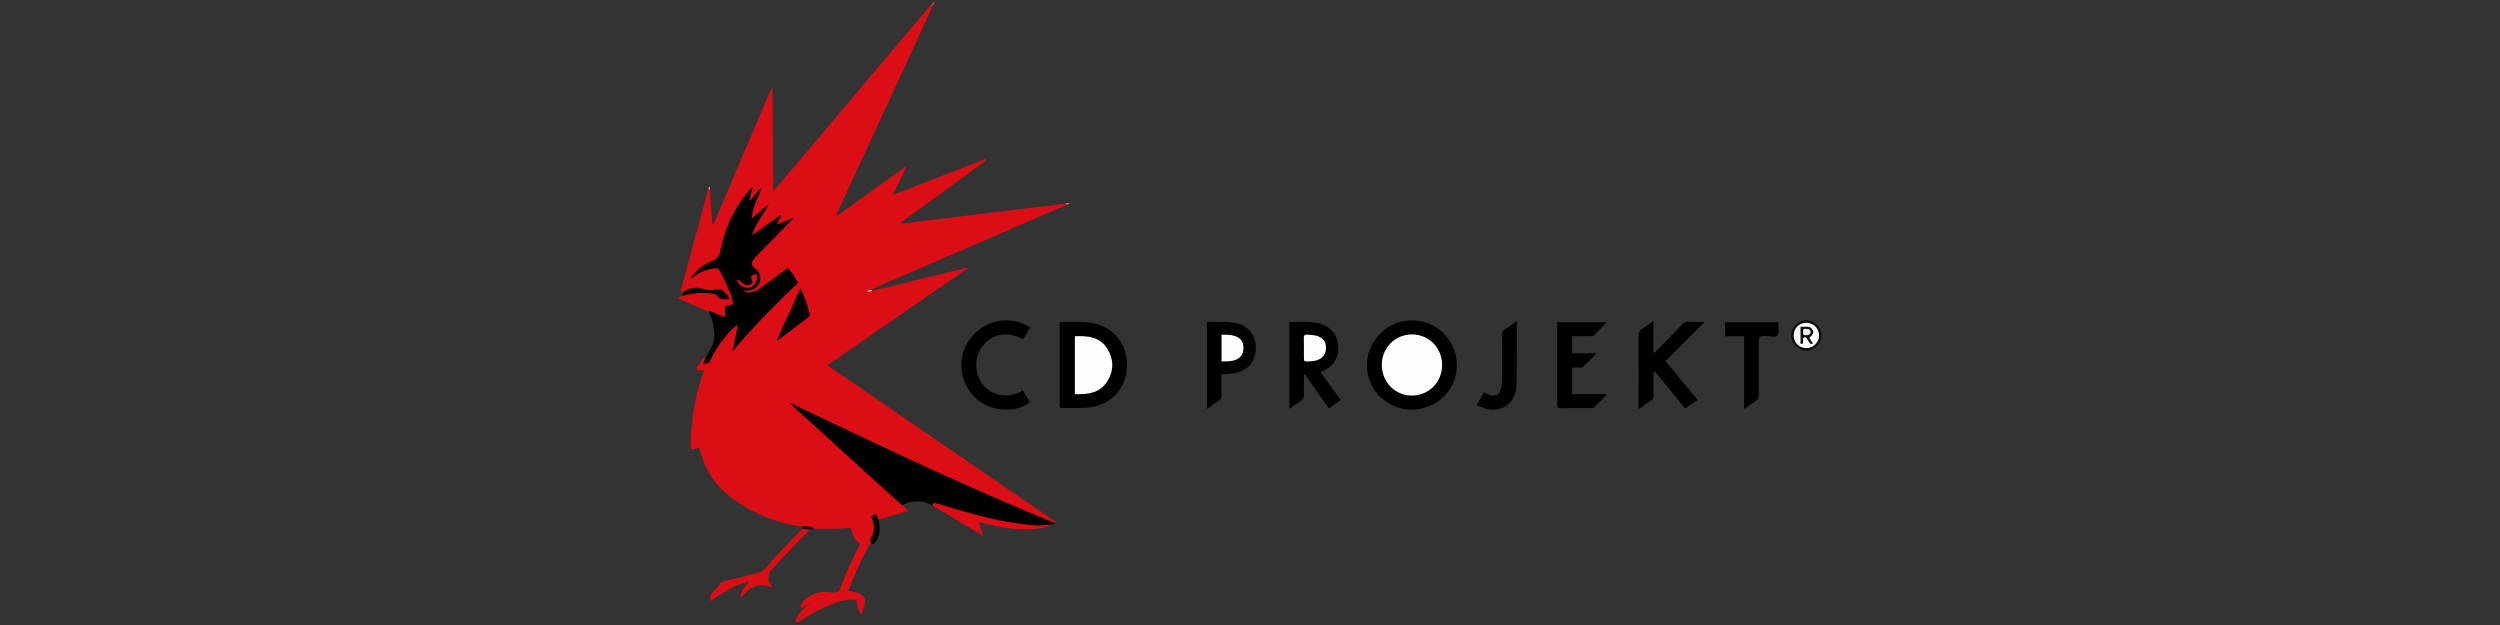 <?xml version="1.0" encoding="utf-8"?>
<!-- Generator: Adobe Illustrator 24.1.2, SVG Export Plug-In . SVG Version: 6.00 Build 0)  -->
<svg version="1.1" id="Warstwa_1" xmlns="http://www.w3.org/2000/svg" xmlns:xlink="http://www.w3.org/1999/xlink" x="0px" y="0px"
	 viewBox="0 0 180 45" style="enable-background:new 0 0 180 45;" xml:space="preserve">
<rect x="0" y="0" width="180" height="45" fill="#333333" stroke="none"/>
<style type="text/css">
	.st0{fill:#DB0D15;}
	.st1{fill:#030202;}
	.st2{fill:#0A0A0A;}
	.st3{fill:#E75D62;}
	.st4{fill:#FDF2F3;}
	.st5{fill:#E1363C;}
	.st6{fill:#332223;}
	.st7{fill:#EC8286;}
	.st8{fill:#0E0C0D;}
	.st9{fill:#C0272D;}
	.st10{fill:#121111;}
	.st11{fill:#100F0F;}
	.st12{fill:#A33B3F;}
	.st13{fill:#FEFEFE;}
	.st14{fill:#FDFDFD;}
	.st15{fill:#D0141B;}
	.st16{fill:#0B0B0B;}
	.st17{fill:#ECECEC;}
</style>
<g>
	<path class="st0" d="M64.949,36.369c0.138,0.129,0.275,0.258,0.445,0.417c-0.738,0.219-1.437,0.426-2.135,0.634
		c-0.161-0.003-0.152-0.329-0.323-0.217c-0.164,0.108,0.008,0.288,0.03,0.436c0.049,0.33,0.08,0.659-0.096,0.963
		c-0.087,0.151-0.099,0.323-0.162,0.48c-0.682,1.083-1.159,2.261-1.632,3.468c0.252,0.049,0.488,0.062,0.71,0.145
		c0.438,0.164,0.568,0.395,0.453,0.84c-0.059,0.231-0.128,0.459-0.195,0.688c-0.005,0.018-0.032,0.031-0.048,0.046
		c-0.236-0.396-0.298-0.596-0.324-1.063c-0.57-0.102-1.104,0.046-1.63,0.24c-0.934,0.345-1.793,0.83-2.612,1.391
		c-0.023,0-0.046,0-0.069,0c-0.136-0.174-0.037-0.328,0.053-0.472c0.25-0.401,0.601-0.699,1.006-0.936
		c-0.167,0.075-0.332,0.151-0.487,0.249c-0.083,0.053-0.187,0.151-0.274,0.056c-0.096-0.104,0.004-0.214,0.071-0.302
		c0.384-0.501,0.896-0.766,1.525-0.806c0.205-0.013,0.41,0.003,0.615,0.03c0.371,0.048,0.528-0.048,0.663-0.389
		c0.391-0.988,0.781-1.976,1.306-2.903c0.077-0.136,0.101-0.247-0.055-0.349c-0.266-0.174-0.403-0.444-0.445-0.742
		c-0.036-0.253-0.167-0.298-0.374-0.268c-0.591,0.085-1.185,0.066-1.778,0.07c-0.229,0.001-0.456-0.018-0.684-0.039
		c-0.246-0.019-0.485-0.08-0.731-0.1c-1.929-0.304-3.702-1-5.244-2.205c-1.022-0.799-1.726-1.843-2.071-3.108
		c-0.021-0.077-0.048-0.152-0.069-0.23c-0.037-0.139-0.099-0.178-0.248-0.116c-0.357,0.148-0.414,0.115-0.407-0.271
		c0.031-1.697,0.255-3.363,0.844-4.966c0.038-0.105,0.108-0.203,0.088-0.312c-0.018-0.051-0.052-0.06-0.086-0.062
		c-0.142-0.008-0.334,0.083-0.407-0.079c-0.065-0.145,0.093-0.269,0.179-0.384c0.119-0.158,0.172-0.384,0.406-0.435
		c0.116,0.065,0.022,0.191,0.078,0.287c0.166-0.012,0.226-0.138,0.285-0.256c0.375-0.745,0.849-1.421,1.412-2.036
		c0.101-0.11,0.205-0.212,0.331-0.292c0.074-0.047,0.154-0.128,0.245-0.069c0.086,0.055,0.073,0.16,0.056,0.25
		c-0.058,0.312-0.115,0.625-0.195,0.934c-0.028,0.11-0.043,0.223-0.069,0.333c0.003,0.038-0.052,0.071-0.017,0.111
		c0.03,0.034-0.022-0.006,0.024-0.02c0.344-0.473,0.737-0.904,1.137-1.321c0.796-0.829,1.563-1.686,2.396-2.481
		c0.231-0.22,0.492-0.404,0.714-0.636c0.148-0.155,0.174-0.288,0.065-0.483c-0.41-0.729-0.405-0.733-1.073-0.269
		c-0.43,0.299-0.838,0.63-1.271,0.924c-0.215,0.146-0.419,0.32-0.701,0.327c-0.101-0.009-0.208-0.003-0.255-0.122
		c0.041-0.128,0.167-0.144,0.264-0.197c0.56-0.313,0.659-0.925,0.174-1.329c-0.393-0.328-0.329-0.61-0.054-0.931
		c0.104-0.121,0.221-0.231,0.334-0.344c0.371-0.372,0.748-0.738,1.113-1.115c0.363-0.374,0.679-0.794,1.096-1.143
		c-0.211,0.074-0.389,0.178-0.582,0.242c-0.107,0.036-0.233,0.097-0.32-0.006c-0.089-0.104,0.007-0.213,0.051-0.314
		c0.018-0.041,0.049-0.076,0.096-0.153c-0.565,0.388-1.076,0.781-1.604,1.15c-0.116,0.081-0.25,0.247-0.386,0.135
		c-0.13-0.108-0.011-0.278,0.052-0.406c0.281-0.574,0.662-1.087,1.011-1.62c-0.249,0.229-0.462,0.498-0.745,0.689
		c-0.082,0.055-0.168,0.158-0.272,0.094c-0.111-0.068-0.092-0.203-0.072-0.314c0.079-0.454,0.27-0.87,0.44-1.294
		c0.042-0.104,0.115-0.196,0.128-0.292c-0.224,0.221-0.346,0.563-0.699,0.711c-0.129-0.316,0.052-0.555,0.108-0.819
		c-1.049,1.232-1.745,2.629-2.058,4.206c-0.1,0.501-0.318,0.855-0.821,1.035c-0.493,0.176-0.869,0.533-1.166,0.847
		c0.421-0.319,0.968-0.517,1.574-0.557c0.133-0.009,0.214,0.064,0.276,0.167c0.412,0.689,0.736,1.418,0.967,2.185
		c0.071,0.235,0.024,0.437-0.287,0.459c-0.187,0.013-0.249,0.138-0.248,0.307c0,0.091,0.014,0.182,0.01,0.274
		c-0.01,0.23-0.115,0.3-0.338,0.223c-0.324-0.111-0.613-0.31-0.952-0.385c-0.572-0.296-1.175-0.521-1.763-0.781
		c-0.133-0.059-0.279-0.095-0.385-0.205c0-0.023,0-0.046,0-0.069c0.064,0.012,0.078-0.061,0.126-0.075
		c0.098-0.045,0.199-0.079,0.294-0.13c0.65-0.209,1.312-0.26,1.987-0.151c0.186,0.03,0.348,0.099,0.484,0.231
		c0.149,0.144,0.323,0.194,0.531,0.133c-0.166-0.378-0.348-0.499-0.701-0.479c-0.398,0.022-0.793,0.036-1.185-0.084
		c-0.243-0.075-0.495-0.054-0.738,0.04c-0.102,0.04-0.202,0.118-0.322,0.047c-0.128-0.035-0.202,0.092-0.36,0.108
		c0.678-2.49,1.351-4.964,2.024-7.438c0.062-0.026,0.092,0.007,0.108,0.061c0.059,0.829,0.119,1.658,0.178,2.487
		c0.025,0.008,0.05,0.017,0.075,0.025c1.393-3.27,2.786-6.541,4.179-9.811c0.025,0.003,0.05,0.007,0.075,0.01
		c0.02,2.434,0.041,4.868,0.061,7.301c0.023,0.005,0.046,0.011,0.069,0.016c0.471-0.555,0.943-1.11,1.413-1.666
		c3.279-3.88,6.559-7.76,9.838-11.64c0.029-0.034,0.065-0.063,0.097-0.094c0.069-0.011,0.109,0.006,0.082,0.086
		c-0.588,1.283-1.174,2.568-1.766,3.85c-1.687,3.65-3.377,7.299-5.064,10.95c-0.045,0.098-0.129,0.188-0.093,0.373
		c1.665-1.196,3.305-2.375,4.945-3.553c0.021,0.014,0.041,0.029,0.062,0.043c-0.317,0.642-0.635,1.285-0.99,2.004
		c2.277-0.886,4.486-1.746,6.695-2.606c0.019,0.031,0.039,0.063,0.058,0.094c-2.068,1.511-4.137,3.022-6.205,4.533
		c0.006,0.014,0.013,0.027,0.019,0.041c0.98-0.119,1.96-0.238,2.941-0.357c1.62-0.197,3.241-0.394,4.861-0.592
		c1.19-0.145,2.379-0.292,3.569-0.437c0.159-0.019,0.318-0.035,0.477-0.052c0.064-0.009,0.149-0.06,0.143,0.071
		c-4.603,1.991-9.206,3.981-13.809,5.973c-0.104,0.045-0.205,0.098-0.307,0.147c-0.044,0.096-0.148,0.077-0.194,0.1
		c0.064-0.036,0.174,0.008,0.267-0.038c0.93-0.174,1.839-0.433,2.759-0.651c1.33-0.316,2.656-0.649,3.984-0.973
		c0.043-0.01,0.088-0.01,0.213-0.023c-3.418,2.36-6.773,4.678-10.146,7.006c0.112,0.14,0.255,0.21,0.381,0.297
		c5.276,3.618,10.554,7.235,15.83,10.853c0.09,0.062,0.203,0.099,0.251,0.211c0.003,0.007-0.004,0.023-0.011,0.028
		c-0.008,0.006-0.022,0.005-0.033,0.007c-0.215,0.03-0.402-0.061-0.591-0.139c-2.853-1.172-5.675-2.413-8.475-3.708
		c-2.125-0.983-4.252-1.96-6.362-2.975c-1.132-0.545-2.271-1.076-3.393-1.635c-0.022,0.007-0.027-0.054-0.051-0.02
		c-0.026,0.036-0.005-0.021,0.024,0.018c1.027,0.888,2.01,1.819,3.016,2.724c1.15,1.035,2.293,2.078,3.434,3.122
		C64.071,35.485,64.598,35.84,64.949,36.369z"/>
	<path d="M64.949,36.369c-0.535-0.478-1.074-0.951-1.605-1.434c-2.05-1.862-4.097-3.727-6.144-5.592
		c-0.041-0.038-0.076-0.084-0.113-0.126c-0.015-0.068-0.001-0.105,0.078-0.075c0.957,0.455,1.914,0.91,2.872,1.365
		c4.902,2.33,9.818,4.63,14.834,6.71c0.379,0.157,0.761,0.308,1.141,0.462c-0.095,0.033-0.19,0.067-0.284,0.1
		c-0.88,0.282-1.761,0.109-2.635-0.017c-1.846-0.267-3.628-0.805-5.409-1.344c-0.177-0.054-0.35-0.111-0.528-0.009
		C66.428,35.975,65.692,36.008,64.949,36.369z"/>
	<path d="M104.894,26.301c-0.004,1.788-1.446,3.18-3.271,3.197c-1.441,0.013-3.235-1.163-3.201-3.261
		c0.028-1.747,1.493-3.186,3.27-3.172C103.465,23.079,104.897,24.527,104.894,26.301z"/>
	<path d="M76.298,23.181c0.761,0.021,1.479-0.042,2.196,0.056c1.66,0.227,2.751,1.559,2.639,3.225
		c-0.112,1.662-1.268,2.81-2.934,2.894c-0.558,0.028-1.119,0.015-1.678,0.027c-0.151,0.003-0.226-0.03-0.226-0.206
		C76.3,27.193,76.298,25.209,76.298,23.181z"/>
	<path d="M93.88,26.97c0,0.485-0.011,0.971,0.005,1.456c0.007,0.208-0.06,0.337-0.234,0.447c-0.269,0.169-0.523,0.36-0.815,0.563
		c0-2.097,0-4.161,0-6.252c0.696,0.013,1.392-0.061,2.077,0.092c0.87,0.193,1.367,0.768,1.44,1.64
		c0.066,0.793-0.363,1.485-1.129,1.815c-0.04,0.017-0.083,0.03-0.151,0.055c0.487,0.673,0.967,1.334,1.46,2.015
		c-0.283,0.204-0.549,0.396-0.852,0.615c-0.579-0.826-1.15-1.642-1.721-2.457C93.933,26.962,93.907,26.966,93.88,26.97z"/>
	<path d="M119.046,23.118c0,0.814,0,1.542,0,2.274c0.128,0.02,0.166-0.078,0.222-0.135c0.617-0.627,1.233-1.254,1.841-1.889
		c0.128-0.134,0.255-0.197,0.444-0.19c0.365,0.014,0.73,0.004,1.18,0.004c-0.507,0.508-0.967,0.97-1.43,1.431
		c-0.46,0.457-0.923,0.912-1.397,1.38c0.783,0.943,1.539,1.855,2.327,2.804c-0.3,0.203-0.594,0.402-0.907,0.614
		c-0.731-0.901-1.446-1.782-2.158-2.659c-0.163,0.088-0.117,0.215-0.118,0.321c-0.005,0.468-0.009,0.936,0.002,1.404
		c0.004,0.167-0.049,0.274-0.19,0.365c-0.284,0.185-0.557,0.385-0.883,0.613c0-0.151,0-0.248,0-0.344
		c0-1.656,0.004-3.311-0.005-4.967c-0.001-0.206,0.056-0.336,0.232-0.445C118.473,23.534,118.726,23.342,119.046,23.118z"/>
	<path d="M74.162,23.567c-0.172,0.295-0.332,0.57-0.507,0.872c-0.628-0.345-1.276-0.489-1.966-0.232
		c-0.457,0.17-0.803,0.476-1.062,0.879c-0.535,0.836-0.417,2.007,0.245,2.731c0.565,0.617,1.691,0.975,2.78,0.297
		c0.165,0.282,0.329,0.563,0.492,0.843c-0.748,0.659-2.624,0.851-3.852-0.254c-1.246-1.121-1.442-2.988-0.425-4.333
		C70.893,23.011,72.725,22.662,74.162,23.567z"/>
	<path d="M115.693,23.203c-0.327,0.334-0.62,0.63-0.908,0.929c-0.084,0.088-0.188,0.067-0.288,0.067
		c-0.431,0.002-0.861,0.001-1.305,0.001c0,0.425,0,0.819,0,1.235c0.568,0,1.123,0,1.677,0c0.014,0.02,0.027,0.041,0.041,0.061
		c-0.309,0.307-0.613,0.618-0.93,0.917c-0.098,0.093-0.242,0.035-0.365,0.042c-0.135,0.007-0.27,0.002-0.421,0.002
		c0,0.644,0,1.267,0,1.916c0.812,0,1.617,0,2.515,0c-0.341,0.359-0.625,0.659-0.912,0.957c-0.06,0.063-0.147,0.052-0.227,0.052
		c-0.742,0-1.485-0.006-2.227,0.004c-0.186,0.002-0.228-0.066-0.227-0.237c0.005-1.974,0.003-3.949,0.003-5.944
		C113.296,23.203,114.462,23.203,115.693,23.203z"/>
	<path d="M87.942,26.941c0,0.535-0.006,1.035,0.003,1.535c0.003,0.164-0.038,0.27-0.184,0.363c-0.285,0.18-0.556,0.385-0.867,0.604
		c0-2.105,0-4.162,0-6.254c0.749,0.004,1.5-0.078,2.237,0.102c0.715,0.175,1.231,0.823,1.281,1.556
		c0.062,0.909-0.323,1.58-1.092,1.897C88.89,26.922,88.435,26.937,87.942,26.941z"/>
	<path d="M127.989,23.197c0.016,0.023,0.028,0.032,0.029,0.041c0.013,0.306,0.128,0.68-0.04,0.896
		c-0.152,0.196-0.534,0.056-0.815,0.062c-0.531,0.012-0.532,0.004-0.532,0.546c0,1.233-0.004,2.467,0.004,3.7
		c0.001,0.189-0.045,0.317-0.211,0.421c-0.276,0.173-0.538,0.369-0.848,0.584c0-1.775,0-3.493,0-5.237c-0.465,0-0.907,0-1.372,0
		c0-0.35,0-0.675,0-1.014C125.472,23.197,126.735,23.197,127.989,23.197z"/>
	<path d="M109.211,23.12c0,0.332,0,0.592,0,0.851c-0.001,1.129,0,2.259-0.005,3.388c-0.001,0.205-0.009,0.411-0.039,0.614
		c-0.208,1.428-1.497,1.811-2.568,1.321c-0.09-0.041-0.196-0.066-0.258-0.178c0.161-0.278,0.325-0.561,0.499-0.861
		c0.213,0.088,0.399,0.228,0.636,0.225c0.316-0.003,0.461-0.094,0.56-0.394c0.108-0.33,0.112-0.674,0.114-1.015
		c0.004-0.981,0.006-1.962-0.003-2.943c-0.002-0.191,0.049-0.315,0.216-0.418C108.633,23.543,108.885,23.349,109.211,23.12z"/>
	<path class="st0" d="M67.155,36.411c-0.007-0.266,0.136-0.213,0.308-0.16c1.184,0.362,2.37,0.717,3.575,1.008
		c1.163,0.281,2.336,0.486,3.53,0.573c0.39,0.028,0.771-0.062,1.159-0.052c-0.517,0.272-1.087,0.307-1.65,0.329
		c-1.103,0.042-2.177-0.157-3.238-0.441c-0.117-0.031-0.236-0.059-0.394-0.098c0.126,0.34,0.237,0.639,0.378,1.018
		C69.551,37.834,68.353,37.123,67.155,36.411z"/>
	<path class="st1" d="M49.336,20.936c0.436-0.266,0.882-0.27,1.361-0.109c0.279,0.094,0.595,0.089,0.879,0.009
		c0.239-0.067,0.391,0.004,0.544,0.156c0.15,0.15,0.329,0.279,0.373,0.559c-0.326-0.008-0.642,0.064-0.858-0.26
		c-0.087-0.131-0.237-0.129-0.365-0.149c-0.614-0.097-1.223-0.06-1.824,0.095c-0.055,0.014-0.111,0.02-0.167,0.03
		c-0.084,0.039-0.155,0.054-0.15-0.078C49.179,21.09,49.319,21.064,49.336,20.936z"/>
	<path class="st2" d="M130.097,23.062c0.599,0.028,1.065,0.532,1.045,1.129c-0.02,0.591-0.534,1.069-1.125,1.047
		c-0.589-0.022-1.077-0.547-1.049-1.127C128.995,23.521,129.518,23.035,130.097,23.062z"/>
	<path class="st1" d="M62.709,39.082c-0.052-0.112-0.102-0.207-0.006-0.341c0.291-0.407,0.262-0.852,0.111-1.303
		c-0.104-0.31-0.103-0.31,0.251-0.405c0.118,0.102,0.1,0.273,0.194,0.387c0.067,0.381,0.131,0.76,0.005,1.143
		c-0.065,0.197-0.166,0.368-0.292,0.533C62.866,39.236,62.792,39.17,62.709,39.082z"/>
	<path class="st3" d="M76.827,14.745c-0.031-0.058-0.097-0.044-0.143-0.071c0.098-0.078,0.21-0.05,0.329-0.054
		C76.977,14.721,76.899,14.729,76.827,14.745z"/>
	<path class="st4" d="M62.784,20.927c-0.097,0.072-0.203,0.085-0.37,0.041c0.127-0.044,0.212-0.073,0.297-0.102
		C62.736,20.885,62.76,20.906,62.784,20.927z"/>
	<path class="st5" d="M67.177,0.383c-0.027-0.029-0.055-0.057-0.082-0.086c0.031-0.068,0.056-0.144,0.179-0.133
		C67.267,0.251,67.246,0.325,67.177,0.383z"/>
	<path class="st6" d="M49.128,21.19c0.027,0.071,0.093,0.067,0.15,0.078c-0.085,0.084-0.189,0.076-0.294,0.06
		C49.007,21.256,49.059,21.214,49.128,21.19z"/>
	<path class="st7" d="M51.108,13.668c-0.036-0.02-0.072-0.041-0.108-0.061c-0.009-0.072,0.022-0.124,0.094-0.179
		C51.135,13.511,51.132,13.588,51.108,13.668z"/>
	<path d="M50.772,25.797c0.182-0.327,0.387-0.643,0.541-0.982c0.201-0.443,0.127-0.913,0.051-1.374
		c-0.06-0.36-0.198-0.697-0.337-1.033c0.267-0.023,0.459,0.168,0.692,0.244c0.16,0.052,0.311,0.128,0.475,0.197
		c0.049-0.2-0.014-0.367-0.008-0.536c0.009-0.285,0.081-0.369,0.369-0.352c0.21,0.012,0.233-0.083,0.213-0.243
		c-0.032-0.252-0.132-0.482-0.228-0.714c-0.209-0.506-0.444-0.999-0.7-1.484c-0.085-0.161-0.167-0.224-0.369-0.203
		c-0.575,0.06-1.082,0.262-1.536,0.611c-0.045,0.035-0.092,0.068-0.141,0.097c-0.016,0.009-0.042,0.001-0.065,0.001
		c0.31-0.5,0.891-0.984,1.523-1.225c0.35-0.134,0.544-0.37,0.612-0.728c0.297-1.577,0.947-2.991,1.957-4.239
		c0.086-0.106,0.18-0.207,0.273-0.307c0.022-0.023,0.056-0.034,0.118-0.07c-0.074,0.353-0.251,0.652-0.259,1.038
		c0.323-0.315,0.521-0.684,0.898-1.009c-0.271,0.774-0.668,1.425-0.734,2.237c0.479-0.309,0.795-0.734,1.241-1.013
		c-0.415,0.734-0.957,1.394-1.222,2.233c0.685-0.486,1.371-0.971,2.056-1.457c0.019,0.017,0.038,0.034,0.056,0.051
		c-0.103,0.187-0.207,0.374-0.332,0.601c0.435-0.077,0.765-0.317,1.221-0.439c-0.597,0.616-1.134,1.172-1.674,1.726
		c-0.303,0.311-0.611,0.616-0.914,0.927c-0.095,0.098-0.188,0.2-0.269,0.309c-0.232,0.312-0.218,0.401,0.086,0.648
		c0.512,0.415,0.501,1.087-0.022,1.453c-0.124,0.087-0.265,0.13-0.408,0.171c-0.129,0.091-0.252,0.05-0.301,0.03
		c0.145,0.012,0.358,0.111,0.593,0.032c0.229-0.043,0.411-0.176,0.593-0.309c0.626-0.457,1.252-0.915,1.905-1.393
		c0.298,0.285,0.494,0.64,0.69,0.993c0.058,0.104-0.041,0.166-0.105,0.227c-0.304,0.293-0.614,0.58-0.916,0.875
		c-1.215,1.189-2.378,2.427-3.49,3.713c-0.143,0.006-0.1-0.081-0.078-0.157c0.045-0.51,0.223-0.996,0.288-1.55
		c-0.443,0.276-0.73,0.653-1.021,1.02c-0.362,0.456-0.666,0.952-0.921,1.477c-0.139,0.286-0.148,0.285-0.506,0.286
		C50.645,26.035,50.78,25.935,50.772,25.797z"/>
	<path d="M55.93,24.49c0.573-1.256,1.128-2.472,1.708-3.743c0.312,0.636,0.491,1.241,0.664,1.849
		c0.03,0.106-0.004,0.171-0.086,0.233c-0.719,0.542-1.435,1.086-2.154,1.627C56.039,24.474,56.002,24.472,55.93,24.49z"/>
	<path class="st8" d="M57.789,38.067c-0.052-0.067-0.009-0.139-0.012-0.209c0.243,0.03,0.487,0.061,0.73,0.091
		c0.037,0.154-0.043,0.2-0.18,0.194C58.134,38.216,57.95,38.226,57.789,38.067z"/>
	<path class="st9" d="M54.227,20.996c-0.253,0.131-0.495,0.063-0.735-0.083c0.148,0.007,0.296,0.014,0.443,0.021
		C54.017,21.033,54.131,20.97,54.227,20.996z"/>
	<path class="st10" d="M52.828,24.946c0.011,0.06,0.008,0.127,0.078,0.157c-0.035,0.069-0.062,0.149-0.195,0.111
		C52.781,25.132,52.745,25.019,52.828,24.946z"/>
	<path class="st11" d="M57.165,29.143c-0.026,0.025-0.052,0.05-0.078,0.075c-0.081-0.039-0.148-0.093-0.188-0.189
		C57.013,29.017,57.092,29.073,57.165,29.143z"/>
	<path class="st12" d="M49.57,20.254c-0.005,0.092-0.05,0.134-0.138,0.146C49.425,20.301,49.462,20.253,49.57,20.254z"/>
	<path class="st0" d="M57.789,38.067c0.179,0.025,0.359,0.051,0.538,0.076c-0.96,0.896-1.842,1.866-2.737,2.825
		c-0.309,0.331-0.337,0.64-0.157,1.02c0.052,0.109,0.144,0.205,0.141,0.357c-0.974-0.529-1.628,0.005-2.244,0.688
		c-0.011-0.398-0.011-0.398,0.606-1.164c-1.07,0.235-1.922,0.82-2.793,1.417c-0.084-0.383,0.101-0.618,0.332-0.831
		c0.122-0.113,0.259-0.197,0.323-0.377c0.066-0.186,0.273-0.226,0.454-0.262c0.805-0.162,1.593-0.388,2.384-0.605
		c0.145-0.04,0.274-0.085,0.381-0.206C55.905,39.99,56.827,39.01,57.789,38.067z"/>
	<path class="st13" d="M101.639,28.481c-1.193-0.002-2.139-0.969-2.149-2.198c-0.011-1.229,0.953-2.205,2.176-2.205
		c1.217,0,2.174,0.978,2.167,2.215C103.825,27.529,102.87,28.482,101.639,28.481z"/>
	<path class="st13" d="M77.389,28.378c0-1.4,0-2.774,0-4.171c0.931-0.032,1.817,0.037,2.354,0.924
		c0.456,0.753,0.457,1.551-0.003,2.302C79.203,28.309,78.327,28.409,77.389,28.378z"/>
	<path class="st13" d="M94.244,26.019c-0.362,0.017-0.363,0.017-0.364-0.329c-0.001-0.445,0.011-0.89-0.005-1.335
		c-0.008-0.221,0.074-0.284,0.278-0.259c0.226,0.028,0.455,0.02,0.676,0.091c0.425,0.137,0.63,0.396,0.643,0.821
		c0.014,0.446-0.208,0.771-0.621,0.919C94.654,25.999,94.449,26.004,94.244,26.019z"/>
	<path class="st13" d="M87.951,26.019c0-0.647,0-1.259,0-1.917c0.396-0.007,0.789-0.012,1.152,0.173
		c0.35,0.178,0.443,0.493,0.419,0.862c-0.025,0.38-0.215,0.642-0.567,0.777C88.642,26.034,88.309,26.025,87.951,26.019z"/>
	<path class="st14" d="M129.145,24.129c0.009-0.512,0.405-0.893,0.924-0.888c0.51,0.005,0.908,0.407,0.905,0.914
		c-0.003,0.515-0.432,0.927-0.948,0.91C129.518,25.047,129.136,24.642,129.145,24.129z"/>
	<path class="st15" d="M54.448,19.716c0.149,0.38,0.004,0.77-0.349,0.94c-0.339,0.163-0.799,0.011-0.97-0.325
		c-0.027-0.053-0.087-0.116,0.001-0.175c0.088-0.059,0.111,0.014,0.155,0.065c0.268,0.309,0.501,0.385,0.759,0.244
		c0.106-0.058,0.2-0.092,0.1-0.277C53.992,19.908,54.084,19.801,54.448,19.716z"/>
	<path class="st16" d="M129.636,23.518c0.344,0.053,0.71-0.126,0.888,0.274c0.078,0.176-0.005,0.323-0.256,0.528
		c0.042,0.067,0.084,0.135,0.128,0.201c0.043,0.066,0.088,0.13,0.138,0.203c-0.1,0.065-0.173,0.066-0.234-0.028
		c-0.05-0.076-0.099-0.152-0.151-0.227c-0.062-0.09-0.106-0.224-0.252-0.177c-0.139,0.045-0.052,0.174-0.073,0.264
		c-0.019,0.079,0.04,0.212-0.104,0.205c-0.142-0.007-0.079-0.14-0.081-0.216C129.632,24.217,129.636,23.89,129.636,23.518z"/>
	<path class="st17" d="M129.999,23.68c0.183-0.005,0.362,0.021,0.368,0.225c0.006,0.182-0.156,0.217-0.317,0.231
		c-0.178,0.015-0.246-0.046-0.234-0.227C129.826,23.774,129.817,23.647,129.999,23.68z"/>
</g>
</svg>
